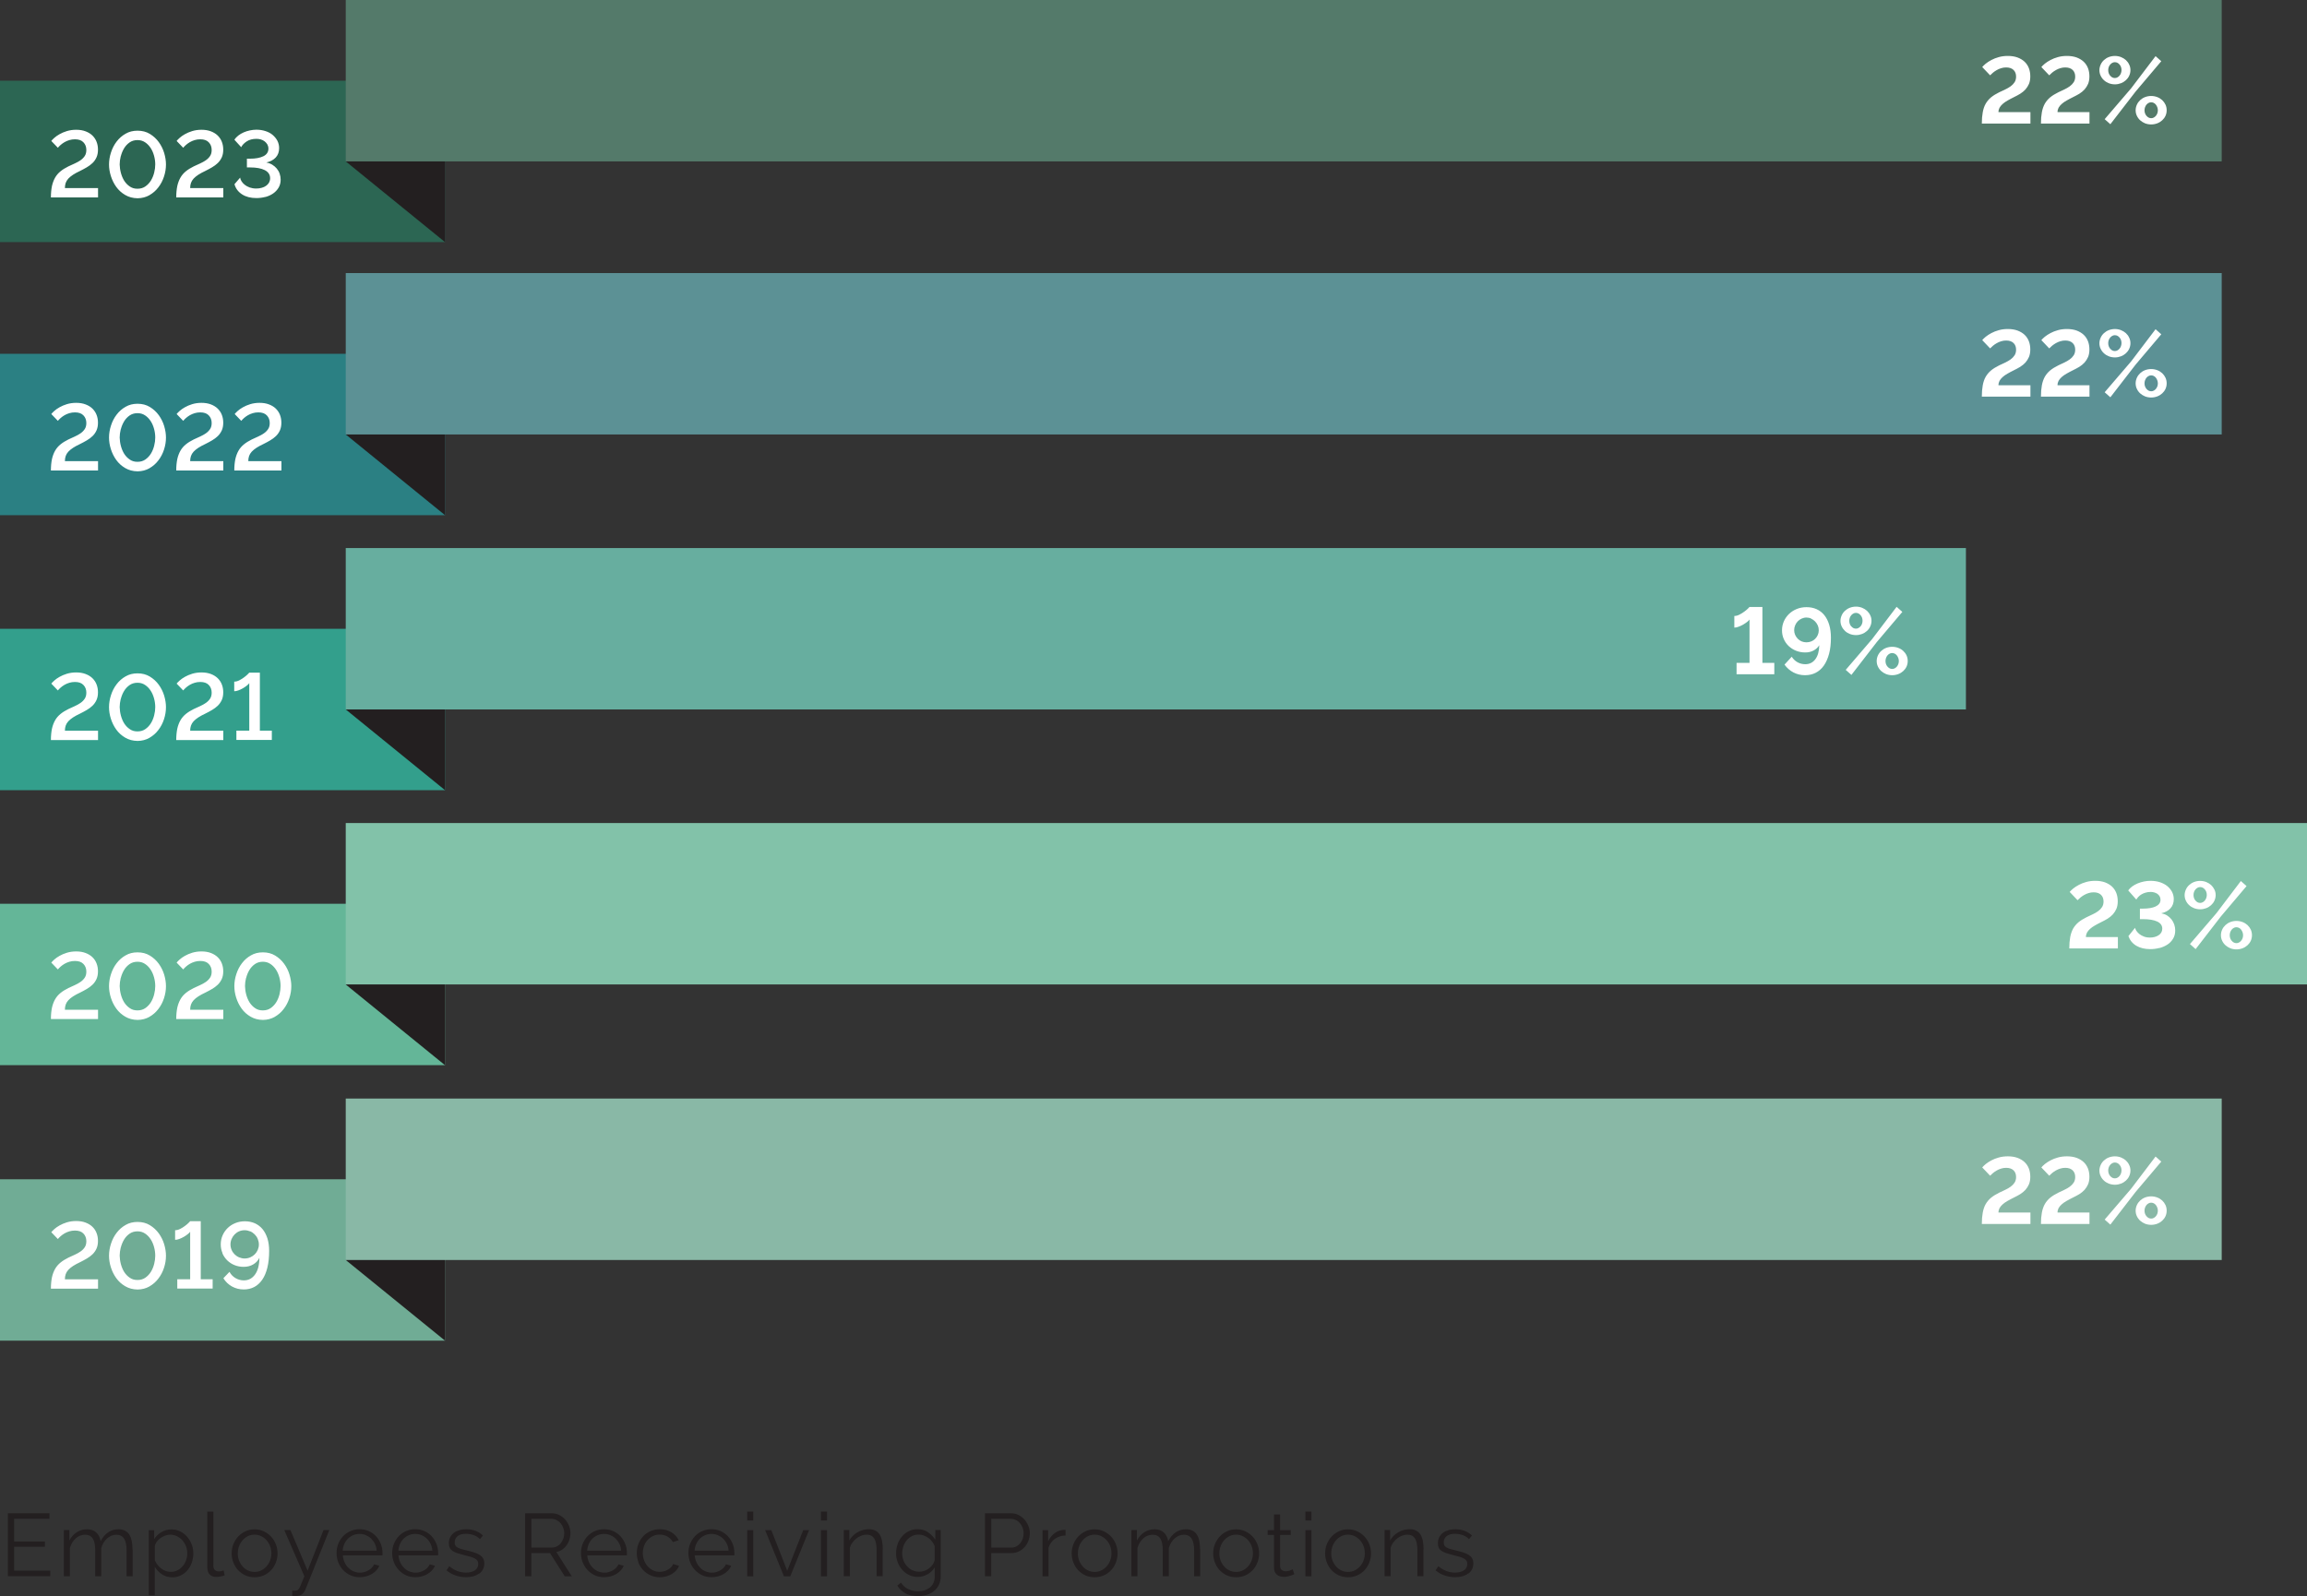 <?xml version="1.0" encoding="UTF-8"?>
<svg id="Layer_1" data-name="Layer 1" xmlns="http://www.w3.org/2000/svg" viewBox="0 0 350.84 242.8">
  <rect x="0" y="0" width="350.84" height="242.8" fill="#333333" stroke="none"/>
  <path d="M223.32,239.36c.49-.38.74-.89.74-1.54,0-.3-.06-.55-.18-.76-.12-.21-.29-.38-.52-.53-.23-.14-.52-.27-.86-.38-.34-.11-.74-.22-1.19-.32-.32-.07-.58-.14-.8-.21-.22-.07-.4-.14-.55-.23-.14-.09-.25-.19-.31-.3-.06-.12-.09-.27-.09-.46,0-.22.04-.42.13-.59.09-.17.21-.3.37-.41.16-.11.34-.19.55-.24.21-.05.43-.07.67-.07.4,0,.79.07,1.17.2.37.13.69.34.95.61l.45-.54c-.27-.29-.63-.52-1.07-.7-.44-.18-.93-.26-1.47-.26-.36,0-.7.04-1.02.13s-.6.22-.84.4c-.24.18-.43.4-.57.67-.14.27-.21.58-.21.93,0,.28.05.51.14.7.09.18.24.34.43.47.19.13.44.24.74.34.3.1.65.2,1.05.3.35.08.66.16.92.24.26.08.49.16.66.26.18.1.31.21.4.34.09.13.13.29.13.49,0,.42-.17.75-.51.98s-.79.34-1.36.34c-.47,0-.91-.08-1.32-.24-.41-.16-.81-.4-1.21-.73l-.42.62c.38.34.83.6,1.35.78.52.18,1.06.27,1.61.27.84,0,1.5-.19,2-.57M216.49,235.67c0-.46-.04-.88-.11-1.26-.07-.38-.19-.7-.35-.96-.16-.26-.38-.46-.65-.61-.27-.14-.6-.22-.99-.22-.63,0-1.21.16-1.75.47-.54.31-.95.73-1.24,1.24v-1.59h-.84v7.03h.92v-4.31c.08-.29.21-.56.39-.8.18-.25.38-.46.61-.64.23-.18.48-.32.75-.42s.54-.15.81-.15c.51,0,.89.19,1.14.57.25.38.37.99.37,1.82v3.93h.92v-4.12ZM202.65,235.19c.13-.35.32-.65.55-.91.23-.26.5-.47.81-.61.31-.15.63-.22.99-.22s.68.07.99.22.58.35.82.61.42.56.55.9c.13.35.2.71.2,1.1s-.07.76-.2,1.11-.32.64-.55.9-.51.46-.82.61-.64.22-.99.22-.68-.07-.99-.22c-.31-.14-.58-.34-.81-.6-.23-.26-.41-.55-.55-.89-.13-.34-.2-.7-.2-1.1s.07-.77.2-1.11M206.41,239.64c.43-.19.8-.46,1.11-.79.31-.33.55-.72.72-1.16.17-.44.26-.9.26-1.39s-.09-.96-.26-1.4c-.18-.44-.42-.83-.73-1.16-.31-.33-.68-.6-1.11-.8-.43-.2-.89-.3-1.4-.3s-.97.1-1.39.3c-.42.2-.79.46-1.1.8-.31.33-.55.72-.73,1.16-.18.44-.26.91-.26,1.4s.09.95.26,1.39c.17.44.41.83.72,1.16.31.33.68.6,1.1.79.42.19.89.29,1.4.29s.98-.1,1.41-.29M199.44,229.94h-.92v1.35h.92v-1.35ZM199.44,232.76h-.92v7.03h.92v-7.03ZM196.59,238.71c-.05.04-.18.1-.38.18-.2.09-.43.13-.69.13-.22,0-.41-.06-.57-.18-.17-.12-.26-.31-.28-.57v-4.78h1.62v-.73h-1.62v-2.38h-.92v2.38h-.97v.73h.97v5.03c0,.22.04.42.12.59.08.17.19.31.32.43.13.11.29.2.47.25.18.05.37.08.57.08s.37-.02.54-.05c.17-.04.32-.08.46-.12.13-.04.25-.09.36-.13s.18-.08.24-.11l-.24-.74ZM185.63,235.19c.13-.35.32-.65.55-.91.23-.26.5-.47.81-.61.31-.15.63-.22.99-.22s.68.07.99.22c.31.15.58.35.82.61s.42.56.55.9c.13.35.2.71.2,1.1s-.07.76-.2,1.11-.32.64-.55.9-.51.46-.82.61c-.31.15-.64.22-.99.22s-.68-.07-.99-.22c-.31-.14-.58-.34-.81-.6-.23-.26-.41-.55-.55-.89-.13-.34-.2-.7-.2-1.1s.07-.77.2-1.11M189.39,239.64c.43-.19.8-.46,1.11-.79.31-.33.55-.72.72-1.16.17-.44.26-.9.26-1.39s-.09-.96-.26-1.4c-.18-.44-.42-.83-.73-1.16-.31-.33-.68-.6-1.11-.8-.43-.2-.89-.3-1.4-.3s-.97.1-1.39.3c-.42.2-.79.46-1.1.8-.31.33-.55.72-.73,1.16-.18.44-.26.91-.26,1.4s.09.95.26,1.39c.17.44.41.83.72,1.16.31.33.68.6,1.1.79.42.19.89.29,1.4.29s.98-.1,1.41-.29M182.5,235.67c0-.46-.04-.88-.11-1.25s-.2-.69-.36-.96c-.17-.27-.39-.47-.66-.61-.27-.14-.61-.22-1.01-.22-1.15,0-2.06.6-2.71,1.81-.08-.54-.3-.98-.65-1.31-.36-.33-.83-.5-1.42-.5s-1.08.15-1.55.45c-.47.3-.85.72-1.13,1.26v-1.59h-.84v7.03h.92v-4.31c.18-.6.48-1.09.89-1.46.41-.37.89-.55,1.42-.55s.91.19,1.16.57c.25.38.38.99.38,1.82v3.93h.92v-4.29c.08-.3.2-.57.35-.82.15-.25.33-.46.53-.64.2-.18.42-.32.66-.42.24-.1.49-.15.76-.15.51,0,.9.19,1.16.58.26.39.39.99.39,1.81v3.93h.92v-4.12ZM164.12,235.19c.13-.35.32-.65.55-.91.23-.26.5-.47.81-.61.31-.15.63-.22.99-.22s.68.07.99.22.58.35.82.61.42.56.55.9c.13.35.2.71.2,1.1s-.07.76-.2,1.11-.32.64-.55.9-.51.46-.82.61-.64.22-.99.22-.68-.07-.99-.22c-.31-.14-.58-.34-.81-.6-.23-.26-.41-.55-.55-.89-.13-.34-.2-.7-.2-1.1s.07-.77.2-1.11M167.87,239.64c.43-.19.8-.46,1.11-.79.31-.33.55-.72.72-1.16.17-.44.26-.9.26-1.39s-.09-.96-.26-1.4c-.18-.44-.42-.83-.73-1.16-.31-.33-.68-.6-1.11-.8-.43-.2-.89-.3-1.4-.3s-.97.1-1.39.3c-.42.2-.79.46-1.1.8-.31.33-.55.72-.73,1.16-.18.44-.26.91-.26,1.4s.09.95.26,1.39c.17.44.41.83.72,1.16.31.33.68.6,1.1.79.42.19.89.29,1.4.29s.98-.1,1.41-.29M162.05,232.73s-.1-.01-.18-.01c-.5,0-.98.15-1.42.46-.44.31-.79.73-1.05,1.27v-1.69h-.86v7.03h.92v-4.37c.19-.57.51-1.01.97-1.34.46-.32,1-.49,1.62-.51v-.84ZM150.74,231.04h2.98c.26,0,.51.06.75.17.24.11.45.27.62.47.18.2.31.43.42.7.1.27.16.55.16.84s-.04.56-.13.83-.22.5-.38.7-.36.36-.59.49c-.23.12-.48.18-.76.18h-3.06v-4.37ZM150.74,239.79v-3.54h3.1c.41,0,.79-.09,1.13-.26s.63-.4.87-.67c.24-.28.43-.6.57-.97s.2-.74.2-1.14c0-.37-.07-.73-.22-1.09s-.34-.68-.59-.97c-.25-.28-.55-.51-.9-.69-.35-.18-.73-.26-1.14-.26h-3.97v9.58h.94ZM138.79,238.89c-.32-.15-.59-.35-.83-.61-.24-.26-.43-.56-.56-.9s-.2-.7-.2-1.08c0-.35.06-.7.17-1.04.11-.34.28-.65.49-.92.22-.27.48-.49.79-.65.31-.17.66-.25,1.06-.25.25,0,.5.04.75.13.25.09.48.21.7.36.22.15.41.34.58.55.17.22.3.45.4.7v2.17c-.05.22-.14.43-.28.63-.15.21-.32.39-.53.56-.21.17-.45.3-.71.4-.26.1-.53.15-.8.15-.37,0-.71-.07-1.02-.22M141.04,239.49c.47-.26.84-.62,1.11-1.07v1.39c0,.38-.07.71-.2.99s-.32.52-.55.7c-.23.18-.5.32-.8.42-.31.09-.63.14-.97.14-.53,0-1.03-.11-1.49-.32-.46-.21-.83-.54-1.11-.99l-.57.45c.3.49.71.87,1.2,1.16.49.29,1.15.43,1.96.43.47,0,.91-.06,1.33-.19.42-.13.78-.31,1.09-.57s.56-.56.74-.94c.18-.37.28-.8.28-1.29v-7.06h-.82v1.47c-.32-.46-.69-.84-1.13-1.14-.44-.3-.96-.45-1.57-.45-.49,0-.93.1-1.33.3-.4.2-.75.46-1.03.8-.29.33-.51.72-.67,1.17-.16.45-.24.91-.24,1.4,0,.46.08.9.24,1.34s.39.81.68,1.15c.29.33.64.6,1.04.8.4.2.84.3,1.33.3.51,0,1-.13,1.47-.39M134.25,235.67c0-.46-.04-.88-.11-1.26-.07-.38-.19-.7-.35-.96-.16-.26-.38-.46-.65-.61-.27-.14-.6-.22-.99-.22-.63,0-1.21.16-1.75.47-.54.31-.95.73-1.24,1.24v-1.59h-.84v7.03h.92v-4.31c.08-.29.21-.56.39-.8.18-.25.38-.46.61-.64s.48-.32.75-.42.54-.15.81-.15c.51,0,.89.19,1.14.57.25.38.37.99.37,1.82v3.93h.92v-4.12ZM125.77,229.94h-.92v1.35h.92v-1.35ZM125.77,232.76h-.92v7.03h.92v-7.03ZM120.18,239.79l2.86-7.03h-.89l-2.43,6.18-2.42-6.18h-.94l2.86,7.03h.96ZM114.55,229.94h-.92v1.35h.92v-1.35ZM114.55,232.76h-.92v7.03h.92v-7.03ZM105.63,235.9c.03-.37.11-.71.25-1.03.14-.31.32-.58.55-.81s.5-.4.8-.53c.31-.13.63-.19.97-.19s.66.06.97.19c.3.13.57.3.8.53.23.22.42.49.57.8.15.31.24.65.26,1.03h-5.17ZM109.19,239.8c.31-.09.6-.21.86-.36s.49-.34.69-.55c.2-.21.35-.45.46-.71l-.8-.22c-.08.19-.2.36-.35.52s-.32.29-.51.4c-.19.11-.4.19-.62.26s-.45.09-.67.09c-.34,0-.66-.07-.97-.2s-.57-.31-.8-.55-.43-.51-.57-.83-.24-.67-.26-1.05h6.02s.01-.08.01-.15v-.22c0-.49-.09-.94-.26-1.38-.17-.43-.41-.81-.72-1.15-.31-.33-.67-.6-1.1-.79s-.9-.29-1.41-.29-.97.1-1.4.29-.8.45-1.11.78-.55.71-.73,1.15-.26.9-.26,1.4.09.98.26,1.42c.18.44.42.83.74,1.17.31.34.69.6,1.11.8s.9.29,1.41.29c.34,0,.67-.04.99-.13M97.07,237.67c.18.44.42.83.74,1.17.31.34.69.6,1.12.8.43.19.9.29,1.42.29.33,0,.65-.04.97-.13.31-.09.59-.21.85-.36.26-.16.48-.34.67-.55.19-.21.33-.44.43-.7l-.9-.27c-.05.16-.15.31-.28.46-.13.14-.3.27-.49.38-.19.11-.39.2-.61.26-.22.06-.44.09-.67.09-.35,0-.68-.07-.99-.22s-.58-.35-.82-.61-.42-.56-.55-.91-.2-.72-.2-1.12.07-.78.2-1.12c.13-.34.31-.64.54-.88.23-.25.5-.44.81-.59s.65-.22,1.01-.22c.43,0,.83.1,1.18.3s.63.48.83.84l.89-.28c-.25-.51-.63-.92-1.12-1.22-.49-.3-1.08-.45-1.74-.45-.52,0-1,.09-1.43.28-.43.19-.8.45-1.11.78s-.55.71-.72,1.15c-.17.44-.26.91-.26,1.4s.09.98.26,1.42M89.29,235.9c.03-.37.11-.71.25-1.03.14-.31.32-.58.55-.81.23-.22.5-.4.8-.53.31-.13.63-.19.97-.19s.66.06.97.19c.3.13.57.3.8.53s.42.49.57.8c.15.31.24.65.26,1.03h-5.17ZM92.85,239.8c.31-.09.6-.21.86-.36s.49-.34.69-.55c.2-.21.35-.45.46-.71l-.8-.22c-.08.19-.2.36-.35.52s-.32.29-.51.4c-.19.11-.4.19-.62.26s-.45.09-.67.09c-.34,0-.66-.07-.97-.2s-.57-.31-.8-.55-.43-.51-.57-.83-.24-.67-.26-1.05h6.02s.01-.08.01-.15v-.22c0-.49-.09-.94-.26-1.38-.17-.43-.41-.81-.72-1.15s-.67-.6-1.1-.79c-.43-.19-.9-.29-1.41-.29s-.97.1-1.4.29c-.43.19-.8.45-1.11.78s-.55.71-.73,1.15-.26.9-.26,1.4.09.98.26,1.42c.18.44.42.83.74,1.17.31.34.69.6,1.11.8s.9.29,1.41.29c.34,0,.67-.04.99-.13M80.81,231.04h3.05c.26,0,.51.06.75.18.24.12.45.27.62.47.18.2.31.43.42.7.1.27.16.54.16.83s-.05.56-.14.82c-.09.26-.22.49-.38.7-.16.21-.36.37-.59.49-.23.12-.48.18-.76.18h-3.13v-4.37ZM80.81,239.79v-3.54h2.83l2.25,3.54h1.07l-2.35-3.7c.32-.06.62-.18.88-.36.26-.18.48-.39.67-.65.18-.26.33-.54.43-.86s.16-.65.16-1.01c0-.37-.07-.73-.21-1.09-.14-.36-.34-.68-.59-.97-.25-.28-.55-.51-.9-.69-.35-.18-.73-.26-1.14-.26h-4.05v9.58h.94ZM72.91,239.36c.49-.38.74-.89.74-1.54,0-.3-.06-.55-.18-.76-.12-.21-.29-.38-.52-.53-.23-.14-.52-.27-.86-.38-.34-.11-.74-.22-1.19-.32-.31-.07-.58-.14-.8-.21-.22-.07-.4-.14-.55-.23-.14-.09-.25-.19-.31-.3s-.09-.27-.09-.46c0-.22.05-.42.13-.59.09-.17.21-.3.37-.41.16-.11.34-.19.55-.24.21-.05.43-.07.67-.07.4,0,.79.07,1.17.2s.69.34.95.61l.45-.54c-.27-.29-.63-.52-1.07-.7-.44-.18-.93-.26-1.47-.26-.36,0-.7.04-1.02.13-.32.09-.6.22-.84.4s-.43.4-.57.67c-.14.27-.21.58-.21.93,0,.28.05.51.14.7.09.18.24.34.43.47.19.13.44.24.74.34.3.1.65.2,1.05.3.35.08.66.16.92.24.27.08.49.16.66.26.18.1.31.21.4.34.09.13.13.29.13.49,0,.42-.17.75-.51.98-.34.23-.79.34-1.36.34-.47,0-.91-.08-1.32-.24-.41-.16-.81-.4-1.21-.73l-.42.62c.38.34.83.6,1.35.78.52.18,1.06.27,1.61.27.84,0,1.5-.19,2-.57M60.58,235.9c.03-.37.11-.71.25-1.03.14-.31.32-.58.55-.81.23-.22.5-.4.8-.53.31-.13.63-.19.97-.19s.66.06.97.19c.3.13.57.3.8.53.23.22.42.49.57.8.15.31.24.65.26,1.03h-5.17ZM64.14,239.8c.31-.09.6-.21.86-.36s.49-.34.69-.55.35-.45.46-.71l-.8-.22c-.08.19-.2.36-.35.52-.15.16-.32.29-.51.4-.19.11-.4.19-.62.26-.22.06-.45.09-.67.09-.34,0-.66-.07-.97-.2s-.57-.31-.8-.55c-.23-.23-.43-.51-.57-.83-.15-.32-.24-.67-.26-1.05h6.02s.01-.08.01-.15v-.22c0-.49-.09-.94-.26-1.38-.17-.43-.41-.81-.72-1.15s-.67-.6-1.1-.79-.9-.29-1.41-.29-.97.1-1.4.29c-.43.19-.8.45-1.11.78s-.55.71-.73,1.15c-.18.44-.26.9-.26,1.4s.09.98.26,1.42c.18.44.42.83.74,1.17s.69.6,1.11.8.9.29,1.41.29c.34,0,.67-.04.99-.13M52.11,235.9c.03-.37.11-.71.25-1.03.14-.31.32-.58.55-.81.23-.22.5-.4.8-.53.3-.13.63-.19.97-.19s.66.06.97.19c.3.13.57.3.8.53s.42.49.57.8c.15.31.24.65.26,1.03h-5.17ZM55.68,239.8c.31-.09.6-.21.86-.36.26-.16.49-.34.69-.55.2-.21.35-.45.46-.71l-.8-.22c-.08.19-.2.36-.35.52-.15.16-.32.29-.51.4s-.4.19-.62.26c-.23.06-.45.09-.67.09-.34,0-.66-.07-.97-.2-.3-.13-.57-.31-.8-.55-.24-.23-.43-.51-.57-.83s-.24-.67-.26-1.05h6.02s.01-.08.01-.15v-.22c0-.49-.09-.94-.26-1.38-.17-.43-.41-.81-.72-1.15-.31-.33-.67-.6-1.1-.79-.43-.19-.9-.29-1.41-.29s-.97.1-1.4.29-.8.45-1.11.78-.55.71-.73,1.15-.26.9-.26,1.4.09.98.26,1.42c.18.44.42.83.74,1.17.31.34.69.6,1.11.8.43.19.9.29,1.41.29.34,0,.67-.04.99-.13M44.45,242.76c.12.02.22.03.3.03.08,0,.17,0,.26,0,.39,0,.71-.1.94-.29s.39-.42.49-.68l3.64-9.07h-.88l-2.42,6.18-2.61-6.18h-.94l3.06,7.03c-.21.49-.37.87-.48,1.16-.11.29-.21.51-.3.66-.09.15-.18.25-.28.3-.09.04-.22.07-.38.07-.06,0-.13,0-.2,0-.07,0-.14-.01-.21-.02v.81ZM36.36,235.19c.13-.35.32-.65.55-.91.23-.26.5-.47.81-.61.3-.15.63-.22.99-.22s.68.07.99.22.58.35.82.61c.23.26.42.56.55.9.13.35.2.71.2,1.1s-.07.76-.2,1.11c-.14.34-.32.64-.55.9-.24.26-.51.46-.82.61s-.64.22-.99.22-.68-.07-.99-.22c-.31-.14-.58-.34-.81-.6-.23-.26-.41-.55-.55-.89-.13-.34-.2-.7-.2-1.1s.07-.77.2-1.11M40.12,239.64c.43-.19.8-.46,1.11-.79.31-.33.55-.72.72-1.16.17-.44.26-.9.26-1.39s-.09-.96-.26-1.4c-.18-.44-.42-.83-.73-1.16-.31-.33-.68-.6-1.11-.8-.43-.2-.89-.3-1.4-.3s-.97.1-1.39.3c-.42.2-.79.46-1.1.8-.31.33-.55.72-.73,1.16-.18.44-.26.91-.26,1.4s.09.95.26,1.39c.17.44.41.83.72,1.16.31.33.68.6,1.1.79.42.19.89.29,1.4.29s.98-.1,1.41-.29M31.54,238.51c0,.43.12.77.36,1.01.24.24.58.36,1,.36.18,0,.39-.02.64-.07.25-.04.46-.1.63-.18l-.16-.74c-.12.04-.24.08-.38.11-.13.03-.25.04-.35.04-.26,0-.46-.07-.61-.22s-.22-.35-.22-.61v-8.26h-.92v8.57ZM25.21,238.98c-.24-.09-.47-.21-.68-.37-.21-.16-.4-.34-.57-.56-.17-.22-.3-.45-.41-.7v-2.16c.04-.23.13-.46.29-.67.16-.21.35-.4.57-.55.22-.16.46-.28.72-.38.26-.09.5-.14.74-.14.37,0,.71.08,1.03.23.32.15.6.36.83.62.23.26.42.56.55.9s.2.7.2,1.08-.06.71-.18,1.05-.29.64-.51.9c-.22.27-.49.48-.8.64s-.65.24-1.03.24c-.26,0-.51-.04-.76-.13M27.51,239.64c.39-.19.73-.46,1.01-.79.28-.33.5-.72.65-1.16.15-.44.23-.91.23-1.4,0-.47-.08-.92-.25-1.36-.17-.44-.4-.83-.7-1.17-.3-.34-.65-.61-1.05-.81-.4-.2-.85-.3-1.34-.3-.54,0-1.04.14-1.5.41-.46.27-.83.63-1.12,1.07v-1.36h-.82v9.91h.92v-4.33c.28.46.65.84,1.1,1.14s.98.45,1.57.45c.47,0,.9-.1,1.29-.29M20.15,235.67c0-.46-.04-.88-.11-1.25-.08-.37-.2-.69-.36-.96-.17-.27-.39-.47-.66-.61-.27-.14-.61-.22-1.01-.22-1.15,0-2.06.6-2.71,1.81-.08-.54-.3-.98-.65-1.31-.36-.33-.83-.5-1.42-.5s-1.08.15-1.55.45c-.47.3-.85.72-1.13,1.26v-1.59h-.84v7.03h.92v-4.31c.18-.6.48-1.09.89-1.46.41-.37.89-.55,1.42-.55s.91.19,1.16.57c.25.38.38.99.38,1.82v3.93h.92v-4.29c.08-.3.2-.57.35-.82.15-.25.33-.46.53-.64s.42-.32.66-.42c.24-.1.49-.15.76-.15.51,0,.9.19,1.16.58.26.39.39.99.39,1.81v3.93h.92v-4.12ZM2.15,238.95v-3.66h4.68v-.8H2.15v-3.46h5.37v-.84H1.2v9.58h6.44v-.84H2.15Z" fill="#231f20" stroke-width="0"/>
  <rect y="179.39" width="67.68" height="24.55" fill="#70ac95" stroke-width="0"/>
  <polygon points="67.68 203.94 67.68 179.39 52.58 191.67 67.68 203.94" fill="#231f20" stroke-width="0"/>
  <rect x="52.58" y="167.11" width="285.29" height="24.56" fill="#89b8a6" stroke-width="0"/>
  <path d="M320.94,186.28l3.84-4.97,3.9-4.61-.87-.77-3.71,4.89-4.03,4.7.87.77ZM326.43,185.01c-.2-.23-.3-.52-.3-.85,0-.16.03-.32.08-.46.05-.15.13-.28.22-.39.09-.11.2-.2.32-.26.12-.07.25-.1.39-.1.13,0,.26.03.39.09.12.06.23.15.32.26.09.11.16.24.22.39.06.15.09.31.09.48,0,.16-.03.31-.08.46-.05.14-.13.27-.22.38-.1.11-.2.2-.32.26-.12.07-.25.1-.39.1-.28,0-.51-.12-.71-.35M328.07,186.15c.29-.11.54-.27.75-.46.21-.19.38-.42.5-.68s.18-.55.18-.85-.06-.59-.18-.85-.29-.49-.5-.69c-.21-.19-.46-.35-.75-.46-.29-.11-.6-.17-.93-.17s-.64.06-.93.17c-.29.11-.53.27-.74.46-.21.2-.38.42-.5.69-.12.26-.19.55-.19.85s.06.59.19.85c.12.26.29.49.5.68.21.19.46.34.74.46.29.11.6.17.93.17s.64-.06.93-.17M320.91,178.9c-.2-.24-.3-.52-.3-.86,0-.16.03-.31.08-.46.05-.14.13-.27.22-.38.1-.11.2-.2.32-.26.12-.07.25-.1.39-.1.28,0,.51.12.71.35.2.23.3.52.3.85,0,.16-.03.32-.08.46-.05.15-.13.28-.22.39-.1.11-.2.2-.32.26-.12.07-.25.1-.39.1-.28,0-.51-.12-.71-.36M322.55,180.05c.29-.11.54-.27.75-.46.21-.19.38-.42.5-.68.12-.26.19-.55.19-.85s-.06-.58-.19-.84c-.12-.27-.29-.49-.5-.69-.21-.19-.46-.34-.75-.46-.29-.11-.6-.17-.92-.17s-.64.06-.93.17c-.29.11-.53.27-.74.46-.21.19-.38.42-.5.69s-.19.55-.19.84.06.59.19.85c.12.26.29.49.5.68.21.2.46.35.74.46.29.11.6.17.93.17s.63-.06.92-.17M317.76,186.18v-1.73h-4.86c0-.25.06-.47.16-.67.11-.2.27-.39.47-.57.2-.18.45-.36.74-.52.29-.17.62-.34.98-.52.34-.16.66-.34.97-.52.3-.19.56-.4.79-.65.22-.25.4-.53.54-.85.13-.32.2-.7.2-1.14s-.07-.88-.22-1.26c-.15-.38-.37-.71-.66-.98-.29-.27-.65-.48-1.07-.64-.42-.15-.91-.23-1.46-.23-.51,0-.97.06-1.39.18-.42.12-.79.26-1.12.44-.33.17-.61.36-.85.55-.24.2-.42.37-.54.52l1.2,1.26c.12-.13.27-.27.44-.41.17-.14.36-.27.57-.39.21-.12.44-.22.68-.29.24-.08.5-.11.76-.11.48,0,.84.13,1.11.38.26.25.39.59.39,1.02,0,.33-.08.62-.23.85-.15.23-.35.44-.6.62-.25.18-.52.34-.83.48s-.61.28-.93.44c-.49.24-.9.5-1.23.77-.33.28-.6.6-.81.97-.2.37-.35.8-.44,1.29-.09.49-.14,1.06-.14,1.72h7.37ZM308.78,186.18v-1.73h-4.86c0-.25.06-.47.16-.67.11-.2.27-.39.47-.57.2-.18.45-.36.74-.52.29-.17.62-.34.98-.52.34-.16.66-.34.96-.52.3-.19.56-.4.79-.65.22-.25.4-.53.54-.85.13-.32.2-.7.2-1.14s-.07-.88-.22-1.26c-.15-.38-.37-.71-.66-.98-.29-.27-.65-.48-1.07-.64-.42-.15-.91-.23-1.46-.23-.51,0-.97.06-1.39.18-.42.12-.79.26-1.12.44-.33.17-.61.36-.85.55-.24.2-.42.37-.54.52l1.2,1.26c.12-.13.27-.27.44-.41.17-.14.36-.27.57-.39.21-.12.44-.22.68-.29.24-.08.5-.11.76-.11.48,0,.85.13,1.11.38.26.25.39.59.39,1.02,0,.33-.08.62-.23.85-.15.23-.35.44-.6.62-.25.18-.52.34-.83.48s-.61.28-.93.44c-.49.24-.9.5-1.23.77-.33.28-.6.6-.81.97-.21.37-.35.8-.44,1.29-.09.49-.14,1.06-.14,1.72h7.37Z" fill="#fff" stroke-width="0"/>
  <rect y="53.82" width="67.68" height="24.55" fill="#2b8083" stroke-width="0"/>
  <rect y="12.28" width="67.68" height="24.55" fill="#2c6653" stroke-width="0"/>
  <rect y="95.65" width="67.68" height="24.55" fill="#339f8c" stroke-width="0"/>
  <polygon points="67.68 120.2 67.68 95.65 52.58 107.92 67.68 120.2" fill="#231f20" stroke-width="0"/>
  <polygon points="67.68 78.37 67.68 53.82 52.58 66.09 67.68 78.37" fill="#231f20" stroke-width="0"/>
  <polygon points="67.68 36.83 67.68 12.28 52.58 24.55 67.68 36.83" fill="#231f20" stroke-width="0"/>
  <rect x="52.58" y="83.37" width="246.39" height="24.55" fill="#67ae9f" stroke-width="0"/>
  <rect x="52.58" y="41.54" width="285.29" height="24.55" fill="#5c9195" stroke-width="0"/>
  <rect x="52.58" width="285.29" height="24.55" fill="#547a6a" stroke-width="0"/>
  <path d="M281.56,102.66l3.84-4.97,3.9-4.61-.87-.77-3.71,4.89-4.03,4.7.87.77ZM287.04,101.4c-.2-.23-.3-.52-.3-.85,0-.16.03-.32.08-.46.05-.15.13-.28.22-.39.09-.11.2-.2.32-.26.12-.07.25-.1.39-.1.13,0,.26.03.39.09.12.06.23.15.32.26.09.11.16.24.22.39.06.15.09.31.09.48,0,.16-.03.31-.08.46-.05.14-.13.27-.22.38-.1.11-.2.2-.32.26-.12.07-.25.1-.39.1-.28,0-.51-.12-.71-.35M288.69,102.54c.29-.11.54-.27.75-.46.21-.19.38-.42.5-.68.12-.26.18-.55.18-.85s-.06-.59-.18-.85c-.12-.26-.29-.49-.5-.68-.21-.2-.46-.35-.75-.46-.29-.11-.6-.17-.93-.17s-.64.06-.93.17c-.29.11-.53.27-.74.46-.21.19-.38.42-.5.68-.12.26-.19.55-.19.85s.06.59.19.85c.12.26.29.49.5.68.21.19.46.34.74.46.29.11.6.17.93.17s.64-.06.93-.17M281.53,95.29c-.2-.24-.3-.52-.3-.86,0-.16.03-.31.08-.46.05-.14.13-.27.22-.38.1-.11.2-.2.32-.26.12-.07.25-.1.39-.1.28,0,.51.12.71.35.2.23.3.52.3.85,0,.16-.03.32-.08.46-.05.15-.13.28-.22.38-.1.11-.2.2-.32.26-.12.07-.25.1-.39.1-.28,0-.51-.12-.71-.36M283.17,96.44c.29-.11.54-.27.75-.46.21-.19.38-.42.5-.69.12-.26.19-.54.19-.85s-.06-.58-.19-.84c-.12-.27-.29-.49-.5-.69-.21-.19-.46-.34-.75-.46-.29-.11-.6-.17-.92-.17s-.64.06-.93.17c-.29.11-.53.27-.74.46-.21.19-.38.42-.5.69s-.19.55-.19.84.06.59.19.85c.12.26.29.49.5.69.21.2.46.35.74.46.29.11.6.17.93.17s.63-.06.92-.17M275.43,94.11c.23.1.43.25.6.42.17.18.31.38.41.61.1.23.15.48.15.74s-.05.5-.15.72c-.1.22-.23.42-.4.58-.17.17-.36.3-.59.39-.23.09-.47.14-.73.14s-.5-.05-.73-.14c-.23-.1-.43-.23-.59-.4-.17-.17-.3-.37-.4-.59-.1-.22-.15-.46-.15-.72s.05-.5.15-.74c.1-.23.23-.44.4-.61.17-.17.36-.31.59-.41.22-.1.46-.16.72-.16s.5.05.73.16M271.27,97.21c.18.41.43.77.75,1.07s.69.54,1.12.71c.43.17.89.26,1.4.26.48,0,.9-.1,1.27-.3.37-.2.66-.47.86-.81-.02.92-.22,1.64-.6,2.14-.38.51-.89.76-1.53.76-.43,0-.82-.1-1.18-.3-.36-.2-.65-.48-.88-.84l-1.1,1.2c.37.51.83.91,1.36,1.19.54.28,1.13.42,1.76.42.6,0,1.14-.12,1.63-.37.48-.25.9-.61,1.24-1.1.34-.49.6-1.08.79-1.79.19-.71.28-1.53.28-2.45,0-.73-.09-1.39-.26-1.96-.18-.58-.42-1.06-.74-1.46-.32-.4-.71-.7-1.17-.91-.46-.21-.98-.31-1.55-.31-.52,0-1.01.09-1.46.27-.45.18-.84.43-1.18.75-.33.32-.6.69-.79,1.12-.19.43-.29.89-.29,1.38s.09.92.27,1.33M268.02,100.84v-8.51h-1.96s-.09.1-.23.24c-.14.14-.33.3-.55.46-.22.17-.47.32-.74.46-.27.14-.53.21-.79.21v1.77c.19,0,.4-.04.64-.13.23-.09.46-.19.69-.32.22-.13.42-.26.6-.4.18-.14.3-.26.38-.38v6.6h-1.97v1.73h5.74v-1.73h-1.81Z" fill="#fff" stroke-width="0"/>
  <path d="M320.94,60.43l3.84-4.97,3.9-4.61-.87-.77-3.71,4.89-4.03,4.7.87.77ZM326.43,59.16c-.2-.23-.3-.52-.3-.85,0-.16.03-.32.08-.46.05-.15.13-.28.22-.39.09-.11.2-.2.32-.26.12-.07.25-.1.39-.1.13,0,.26.03.39.09.12.06.23.15.32.26.09.11.16.24.22.39.06.15.09.31.09.48s-.03.31-.08.46c-.05.14-.13.27-.22.38-.1.11-.2.2-.32.26-.12.07-.25.1-.39.1-.28,0-.51-.12-.71-.35M328.07,60.3c.29-.11.54-.27.75-.46.21-.19.38-.42.5-.68s.18-.55.18-.85-.06-.59-.18-.85-.29-.49-.5-.69c-.21-.19-.46-.35-.75-.46-.29-.11-.6-.17-.93-.17s-.64.06-.93.17c-.29.11-.53.27-.74.46-.21.2-.38.42-.5.69-.12.26-.19.55-.19.85s.06.59.19.85c.12.26.29.49.5.68.21.19.46.34.74.46.29.11.6.17.93.17s.64-.06.93-.17M320.91,53.05c-.2-.24-.3-.52-.3-.86,0-.16.03-.31.08-.46.05-.14.13-.27.22-.38.1-.11.2-.2.32-.26.12-.07.25-.1.39-.1.28,0,.51.12.71.35.2.23.3.52.3.85,0,.16-.03.32-.08.46-.05.15-.13.28-.22.39-.1.11-.2.2-.32.26-.12.07-.25.1-.39.1-.28,0-.51-.12-.71-.36M322.55,54.2c.29-.11.54-.27.75-.46.21-.19.38-.42.5-.68.12-.26.19-.55.19-.85s-.06-.58-.19-.84c-.12-.27-.29-.49-.5-.69-.21-.19-.46-.34-.75-.46-.29-.11-.6-.17-.92-.17s-.64.06-.93.17c-.29.11-.53.27-.74.46-.21.19-.38.42-.5.69s-.19.55-.19.84.06.59.19.85c.12.26.29.49.5.68.21.2.46.35.74.46.29.11.6.17.93.17s.63-.06.92-.17M317.76,60.33v-1.73h-4.86c0-.25.06-.47.16-.67.11-.2.27-.39.47-.57s.45-.36.74-.52c.29-.17.62-.34.98-.52.34-.16.66-.34.97-.52.3-.19.56-.4.79-.65.22-.25.4-.53.54-.85.13-.32.2-.7.2-1.14s-.07-.88-.22-1.26c-.15-.38-.37-.71-.66-.98-.29-.27-.65-.48-1.07-.64-.42-.15-.91-.23-1.46-.23-.51,0-.97.06-1.39.18-.42.12-.79.26-1.12.44-.33.17-.61.36-.85.55-.24.2-.42.37-.54.52l1.2,1.26c.12-.13.27-.27.44-.41.17-.14.36-.27.57-.39.21-.12.44-.22.68-.29.24-.08.5-.11.76-.11.48,0,.84.13,1.11.38.26.25.39.59.39,1.02,0,.33-.08.62-.23.85-.15.23-.35.44-.6.62-.25.18-.52.34-.83.48s-.61.28-.93.44c-.49.24-.9.5-1.23.77-.33.28-.6.6-.81.97-.2.37-.35.8-.44,1.29-.09.49-.14,1.06-.14,1.72h7.37ZM308.78,60.33v-1.73h-4.86c0-.25.06-.47.16-.67.11-.2.27-.39.47-.57s.45-.36.74-.52c.29-.17.62-.34.98-.52.34-.16.66-.34.96-.52.3-.19.56-.4.79-.65.22-.25.4-.53.54-.85.13-.32.2-.7.2-1.14s-.07-.88-.22-1.26c-.15-.38-.37-.71-.66-.98-.29-.27-.65-.48-1.07-.64-.42-.15-.91-.23-1.46-.23-.51,0-.97.06-1.39.18-.42.12-.79.26-1.12.44-.33.17-.61.36-.85.55-.24.2-.42.37-.54.52l1.2,1.26c.12-.13.27-.27.44-.41.17-.14.36-.27.57-.39.21-.12.44-.22.68-.29.24-.08.5-.11.76-.11.48,0,.85.13,1.11.38.26.25.39.59.39,1.02,0,.33-.08.62-.23.85-.15.23-.35.44-.6.62-.25.18-.52.34-.83.48-.3.14-.61.28-.93.44-.49.24-.9.5-1.23.77-.33.28-.6.6-.81.97-.21.37-.35.8-.44,1.29-.09.49-.14,1.06-.14,1.72h7.37Z" fill="#fff" stroke-width="0"/>
  <path d="M320.94,18.89l3.84-4.97,3.9-4.61-.87-.77-3.71,4.89-4.03,4.7.87.77ZM326.43,17.62c-.2-.23-.3-.52-.3-.85,0-.16.03-.32.08-.46.05-.15.13-.28.22-.39.09-.11.2-.2.32-.26.12-.07.25-.1.39-.1.13,0,.26.03.39.09.12.06.23.15.32.26.09.11.16.24.22.39.06.15.09.31.09.48,0,.16-.03.31-.08.46-.05.14-.13.27-.22.38-.1.11-.2.2-.32.26-.12.07-.25.1-.39.1-.28,0-.51-.12-.71-.35M328.07,18.76c.29-.11.54-.27.75-.46.21-.19.38-.42.5-.68s.18-.55.18-.85-.06-.59-.18-.85-.29-.49-.5-.69c-.21-.19-.46-.35-.75-.46-.29-.11-.6-.17-.93-.17s-.64.06-.93.17c-.29.11-.53.27-.74.46-.21.2-.38.42-.5.69-.12.26-.19.55-.19.85s.06.59.19.85c.12.26.29.49.5.68.21.19.46.34.74.46.29.11.6.17.93.17s.64-.06.93-.17M320.91,11.52c-.2-.24-.3-.52-.3-.86,0-.16.03-.31.08-.46.05-.14.13-.27.22-.38.1-.11.2-.2.32-.26.12-.07.25-.1.39-.1.28,0,.51.12.71.35.2.23.3.52.3.85,0,.16-.03.32-.08.46-.05.15-.13.28-.22.39-.1.11-.2.2-.32.26-.12.07-.25.1-.39.1-.28,0-.51-.12-.71-.36M322.55,12.66c.29-.11.54-.27.75-.46.21-.19.38-.42.5-.68.12-.26.19-.55.19-.85s-.06-.58-.19-.84c-.12-.27-.29-.49-.5-.69-.21-.19-.46-.34-.75-.46-.29-.11-.6-.17-.92-.17s-.64.06-.93.17c-.29.11-.53.27-.74.46-.21.19-.38.42-.5.69s-.19.55-.19.84.06.59.19.85c.12.26.29.49.5.68.21.2.46.35.74.46.29.11.6.17.93.17s.63-.06.92-.17M317.76,18.79v-1.73h-4.86c0-.25.06-.47.16-.67.11-.2.27-.39.47-.57s.45-.36.74-.52c.29-.17.62-.34.98-.52.34-.16.66-.34.97-.52.3-.19.56-.4.79-.65.22-.25.4-.53.54-.85.13-.32.2-.7.2-1.14s-.07-.88-.22-1.26c-.15-.38-.37-.71-.66-.98-.29-.27-.65-.48-1.07-.64-.42-.15-.91-.23-1.46-.23-.51,0-.97.06-1.39.18-.42.12-.79.26-1.12.44-.33.17-.61.36-.85.55-.24.2-.42.37-.54.52l1.2,1.26c.12-.13.27-.27.44-.41.17-.14.36-.27.57-.39.21-.12.44-.22.68-.29.24-.08.5-.11.76-.11.48,0,.84.13,1.11.38.26.25.39.59.39,1.02,0,.33-.08.62-.23.85-.15.23-.35.44-.6.62-.25.18-.52.34-.83.48s-.61.28-.93.44c-.49.24-.9.5-1.23.77-.33.28-.6.6-.81.97-.2.37-.35.8-.44,1.29-.09.49-.14,1.06-.14,1.72h7.37ZM308.78,18.79v-1.73h-4.86c0-.25.06-.47.16-.67.11-.2.27-.39.47-.57s.45-.36.74-.52c.29-.17.62-.34.98-.52.34-.16.66-.34.96-.52.3-.19.56-.4.79-.65.22-.25.4-.53.54-.85.13-.32.2-.7.2-1.14s-.07-.88-.22-1.26c-.15-.38-.37-.71-.66-.98-.29-.27-.65-.48-1.07-.64-.42-.15-.91-.23-1.46-.23-.51,0-.97.06-1.39.18-.42.12-.79.26-1.12.44-.33.17-.61.36-.85.55-.24.2-.42.37-.54.52l1.2,1.26c.12-.13.27-.27.44-.41.17-.14.36-.27.57-.39.21-.12.44-.22.68-.29.24-.08.5-.11.76-.11.48,0,.85.13,1.11.38.26.25.39.59.39,1.02,0,.33-.08.62-.23.85-.15.23-.35.44-.6.62-.25.18-.52.34-.83.48-.3.14-.61.28-.93.44-.49.24-.9.5-1.23.77-.33.28-.6.6-.81.97-.21.37-.35.8-.44,1.29-.09.49-.14,1.06-.14,1.72h7.37Z" fill="#fff" stroke-width="0"/>
  <rect y="137.48" width="67.68" height="24.55" fill="#64b698" stroke-width="0"/>
  <polygon points="67.68 162.04 67.68 137.48 52.58 149.76 67.68 162.04" fill="#231f20" stroke-width="0"/>
  <rect x="52.58" y="125.2" width="298.26" height="24.55" fill="#82c2a9" stroke-width="0"/>
  <path d="M333.91,144.37l3.84-4.97,3.9-4.61-.87-.77-3.71,4.89-4.03,4.7.87.77ZM339.39,143.11c-.2-.23-.3-.52-.3-.85,0-.16.03-.32.08-.46.05-.15.13-.28.22-.39.09-.11.2-.2.32-.26.12-.07.25-.1.39-.1.13,0,.26.03.39.09s.23.15.32.26c.09.11.16.24.22.39.06.15.09.31.09.48s-.03.31-.08.46c-.05.14-.13.27-.22.38-.1.11-.2.2-.32.26-.12.07-.25.1-.39.1-.28,0-.51-.12-.71-.35M341.04,144.25c.29-.11.54-.27.75-.46.21-.19.38-.42.5-.68s.18-.55.18-.85-.06-.59-.18-.85-.29-.49-.5-.69c-.21-.19-.46-.35-.75-.46-.29-.11-.6-.17-.93-.17s-.64.06-.93.17c-.29.11-.53.27-.74.46-.21.2-.38.42-.5.69-.12.26-.19.55-.19.85s.06.59.19.85c.12.26.29.49.5.68.21.19.46.34.74.46.29.11.6.17.93.17s.64-.06.93-.17M333.88,137c-.2-.24-.3-.52-.3-.86,0-.16.03-.31.08-.46.05-.14.13-.27.22-.38.1-.11.2-.2.32-.26.12-.07.25-.1.39-.1.28,0,.51.12.71.35.2.23.3.52.3.85,0,.16-.03.32-.08.46-.05.15-.13.28-.22.39s-.2.2-.32.26c-.12.07-.25.1-.39.1-.28,0-.51-.12-.71-.36M335.51,138.15c.29-.11.54-.27.75-.46.21-.19.38-.42.5-.68.12-.26.19-.55.19-.85s-.06-.58-.19-.84-.29-.49-.5-.69c-.21-.19-.46-.34-.75-.46-.29-.11-.6-.17-.92-.17s-.64.06-.93.17c-.29.11-.53.27-.74.46-.21.19-.38.42-.5.69s-.19.55-.19.84.06.59.19.85c.12.26.29.49.5.68.21.2.46.35.74.46.29.11.6.17.93.17s.63-.06.92-.17M328.39,144.22c.46-.12.86-.3,1.22-.53.36-.23.64-.53.86-.89.22-.36.33-.78.33-1.26,0-.31-.05-.62-.15-.91-.1-.29-.24-.55-.43-.79-.19-.23-.41-.43-.67-.59-.26-.16-.56-.26-.88-.32.59-.13,1.06-.38,1.4-.75.34-.37.51-.84.51-1.41,0-.39-.09-.75-.26-1.09-.18-.34-.42-.63-.73-.89-.31-.25-.69-.45-1.12-.59-.43-.14-.91-.21-1.42-.21-.33,0-.67.03-1,.1-.33.07-.65.16-.96.29s-.58.28-.83.46c-.25.18-.45.39-.61.61l1.23,1.39c.08-.13.18-.27.31-.41.13-.14.28-.26.46-.37.18-.11.39-.2.63-.27.24-.07.5-.11.79-.11.17,0,.35.02.52.07.18.05.34.12.48.21.14.1.26.22.35.37.09.15.14.33.14.54,0,.24-.07.44-.2.61-.13.17-.32.31-.56.42-.24.11-.52.19-.84.24-.32.05-.68.08-1.06.08h-.47v1.6h.47c.92,0,1.64.12,2.16.36.51.24.77.6.77,1.09,0,.22-.05.41-.15.58-.1.17-.24.31-.41.42-.17.11-.37.2-.59.26-.22.06-.46.09-.71.09-.36,0-.68-.05-.95-.16-.27-.1-.5-.24-.69-.39-.19-.16-.33-.32-.44-.48-.11-.17-.17-.32-.2-.45l-1.01,1.26c.23.64.63,1.13,1.21,1.47.58.34,1.28.51,2.11.51.48,0,.94-.06,1.4-.18M322.08,144.27v-1.73h-4.86c0-.25.06-.47.16-.67.11-.2.27-.39.47-.57.2-.18.45-.36.74-.52.29-.17.62-.34.98-.52.34-.16.66-.34.96-.52.3-.19.56-.4.79-.65.22-.25.4-.53.54-.85.13-.32.2-.7.2-1.14s-.07-.88-.22-1.26c-.15-.38-.37-.71-.66-.98-.29-.27-.65-.48-1.07-.64-.42-.15-.91-.23-1.46-.23-.51,0-.97.06-1.39.18-.42.12-.79.26-1.12.44-.33.17-.61.36-.85.55-.24.2-.42.37-.54.52l1.2,1.26c.12-.13.27-.27.44-.41.17-.14.36-.27.57-.39.21-.12.44-.22.68-.29.24-.08.5-.11.76-.11.48,0,.85.13,1.11.38.26.25.39.59.39,1.02,0,.33-.08.62-.23.85-.15.23-.35.44-.6.62-.25.18-.52.34-.83.48s-.61.28-.93.44c-.49.24-.9.5-1.23.77-.33.28-.6.6-.81.97-.2.37-.35.8-.44,1.29-.09.49-.14,1.06-.14,1.72h7.37Z" fill="#fff" stroke-width="0"/>
  <path d="M38.04,187.3c.26.11.49.27.69.47.2.2.36.43.47.7.11.27.17.55.17.84s-.06.56-.17.82c-.11.26-.27.49-.46.68-.19.19-.42.34-.69.46-.26.11-.54.17-.84.17s-.57-.06-.84-.17-.49-.27-.69-.46c-.19-.19-.35-.42-.46-.68-.11-.26-.17-.53-.17-.83s.06-.57.17-.83c.11-.26.27-.49.46-.69.2-.2.42-.36.68-.47.26-.11.53-.17.83-.17s.57.06.84.17M33.82,190.65c.18.41.43.77.74,1.08.31.3.68.55,1.11.72.43.18.89.26,1.39.26.54,0,1.03-.12,1.45-.37.42-.25.74-.58.94-1.01-.01,1.09-.23,1.94-.66,2.54-.43.6-1,.9-1.71.9-.46,0-.88-.12-1.27-.35-.39-.23-.7-.55-.91-.95l-.93.97c.33.54.77.96,1.31,1.26.54.3,1.14.45,1.79.45.58,0,1.11-.12,1.59-.37.48-.25.88-.62,1.22-1.11.34-.49.6-1.11.78-1.84.18-.73.27-1.58.27-2.55,0-.71-.09-1.33-.26-1.89-.18-.55-.42-1.02-.74-1.41-.32-.39-.71-.68-1.16-.89-.46-.2-.97-.31-1.53-.31-.51,0-1,.09-1.44.27-.45.18-.84.43-1.16.74-.33.31-.59.69-.78,1.11s-.29.89-.29,1.39.09.92.27,1.34M30.53,194.6v-8.83h-1.61s-.09.1-.23.24c-.14.14-.32.3-.54.46-.22.17-.46.32-.73.46-.27.14-.53.21-.79.21v1.46c.19,0,.4-.04.64-.13.23-.09.46-.19.68-.32.22-.13.42-.26.59-.4.18-.14.3-.26.38-.38v7.23h-1.96v1.41h5.38v-1.41h-1.81ZM18.37,189.78c.11-.43.27-.83.49-1.2.22-.37.5-.67.84-.91.34-.24.75-.36,1.21-.36.44,0,.82.11,1.16.34.33.22.61.51.84.86.23.35.4.75.52,1.19.12.44.18.88.18,1.31,0,.39-.05.81-.16,1.24-.11.44-.27.84-.49,1.2s-.5.66-.84.9c-.34.24-.74.36-1.21.36s-.84-.11-1.17-.34c-.33-.22-.61-.51-.84-.86-.22-.35-.39-.75-.51-1.19-.12-.44-.18-.88-.19-1.31,0-.39.06-.8.16-1.24M22.72,195.69c.53-.3.99-.7,1.36-1.19.38-.49.66-1.03.86-1.64.2-.61.3-1.22.3-1.84,0-.55-.09-1.13-.27-1.74-.18-.6-.46-1.16-.82-1.66-.37-.51-.82-.92-1.36-1.25s-1.16-.49-1.88-.49c-.68,0-1.28.15-1.81.46-.53.3-.99.7-1.36,1.19-.38.49-.66,1.04-.86,1.66-.2.61-.3,1.23-.3,1.83,0,.57.09,1.16.28,1.76.19.6.46,1.15.82,1.65.36.5.81.91,1.36,1.23.54.32,1.17.49,1.89.5.67-.01,1.27-.17,1.8-.47M14.91,196.02v-1.41h-5.04c0-.29.04-.55.12-.78.08-.23.21-.45.4-.66s.43-.4.72-.59c.29-.19.66-.39,1.09-.59.34-.17.68-.35,1-.54s.61-.4.86-.64c.25-.24.46-.53.61-.86.15-.33.23-.72.23-1.18,0-.43-.07-.83-.21-1.19-.14-.37-.35-.69-.63-.96-.28-.27-.62-.48-1.04-.64-.41-.16-.89-.24-1.44-.24-.51,0-.98.07-1.41.2-.42.13-.8.29-1.11.47-.32.18-.59.37-.8.56-.21.19-.37.35-.46.47l1,1.04c.11-.14.26-.29.43-.44.17-.15.37-.29.59-.42.22-.13.47-.23.73-.31.26-.08.55-.12.85-.12.57,0,1,.15,1.29.46.29.3.44.69.44,1.16,0,.37-.08.68-.25.93-.17.25-.38.46-.64.64-.26.18-.55.34-.88.49-.32.14-.64.29-.96.44-.47.23-.87.48-1.2.75-.33.27-.61.59-.82.96-.21.37-.37.79-.48,1.28-.1.49-.16,1.06-.16,1.73h7.17Z" fill="#fff" stroke-width="0"/>
  <path d="M39.52,111.15v-8.83h-1.61s-.09.1-.23.24c-.14.14-.32.3-.54.46-.22.17-.46.32-.73.46s-.53.21-.79.21v1.46c.19,0,.4-.04.64-.13.23-.09.46-.19.68-.32.22-.13.42-.26.59-.4.18-.14.3-.26.38-.38v7.23h-1.96v1.41h5.39v-1.41h-1.81ZM33.96,112.57v-1.41h-5.04c0-.29.04-.55.12-.78.08-.23.21-.45.4-.66.19-.2.43-.4.72-.59.3-.19.66-.39,1.09-.59.34-.17.68-.35,1-.54.32-.19.61-.4.86-.64.25-.24.45-.53.61-.86.15-.33.23-.72.23-1.18,0-.43-.07-.83-.21-1.19-.14-.37-.35-.68-.63-.96-.28-.27-.62-.48-1.03-.64-.42-.16-.89-.24-1.44-.24-.51,0-.98.07-1.41.2-.42.13-.8.29-1.11.47-.32.18-.59.37-.8.56-.21.19-.37.35-.46.47l1,1.04c.11-.14.26-.29.43-.44.17-.15.37-.29.59-.42.22-.13.47-.23.73-.31.26-.08.54-.12.85-.12.57,0,1,.15,1.29.46.29.3.44.69.44,1.16,0,.37-.08.68-.25.93-.17.25-.38.46-.64.64s-.55.34-.88.49c-.32.14-.64.29-.96.44-.47.23-.87.48-1.2.75-.33.27-.61.59-.82.96-.21.37-.37.79-.48,1.28-.1.49-.16,1.06-.16,1.73h7.17ZM18.37,106.33c.11-.43.27-.83.49-1.2.22-.37.5-.67.84-.91.34-.24.75-.36,1.21-.36.44,0,.82.11,1.16.34.33.22.61.51.84.86s.4.75.52,1.19c.12.44.18.88.18,1.31,0,.39-.05.81-.16,1.24-.11.44-.27.84-.49,1.2-.22.36-.5.66-.84.9-.34.24-.74.36-1.21.36s-.84-.11-1.17-.34c-.33-.22-.61-.51-.84-.86-.22-.35-.39-.75-.51-1.19-.12-.44-.18-.88-.19-1.31,0-.39.06-.8.16-1.24M22.72,112.24c.53-.3.99-.7,1.36-1.19.38-.49.66-1.03.86-1.64.2-.61.3-1.22.3-1.84,0-.55-.09-1.13-.27-1.74-.18-.6-.46-1.16-.82-1.66-.37-.51-.82-.92-1.36-1.25-.54-.33-1.16-.49-1.88-.49-.68,0-1.28.15-1.81.46-.53.3-.99.7-1.36,1.19-.38.49-.66,1.04-.86,1.66-.2.61-.3,1.23-.3,1.83,0,.57.09,1.16.28,1.76.19.6.46,1.15.82,1.65.36.5.81.91,1.36,1.23.54.32,1.17.49,1.89.5.67-.01,1.27-.17,1.8-.47M14.91,112.57v-1.41h-5.04c0-.29.04-.55.12-.78.08-.23.21-.45.4-.66.19-.2.43-.4.72-.59.29-.19.66-.39,1.09-.59.34-.17.68-.35,1-.54.32-.19.61-.4.86-.64.25-.24.46-.53.61-.86.15-.33.23-.72.23-1.18,0-.43-.07-.83-.21-1.19-.14-.37-.35-.68-.63-.96-.28-.27-.62-.48-1.04-.64-.41-.16-.89-.24-1.44-.24-.51,0-.98.07-1.41.2-.42.13-.8.29-1.11.47-.32.18-.59.37-.8.56-.21.19-.37.35-.46.47l1,1.04c.11-.14.26-.29.43-.44.17-.15.37-.29.59-.42.22-.13.47-.23.73-.31.26-.08.55-.12.85-.12.57,0,1,.15,1.29.46.29.3.44.69.44,1.16,0,.37-.08.68-.25.93-.17.25-.38.46-.64.64s-.55.34-.88.49c-.32.14-.64.29-.96.44-.47.23-.87.48-1.2.75-.33.27-.61.59-.82.96-.21.37-.37.79-.48,1.28-.1.49-.16,1.06-.16,1.73h7.17Z" fill="#fff" stroke-width="0"/>
  <path d="M37.43,148.77c.11-.43.27-.83.49-1.2.22-.37.5-.67.84-.91.34-.24.75-.36,1.21-.36.44,0,.82.11,1.16.34.33.22.61.51.84.86.23.35.4.75.52,1.19.12.44.18.88.18,1.31,0,.39-.06.81-.16,1.24-.11.44-.27.84-.49,1.2-.22.36-.5.66-.84.9-.34.24-.74.36-1.21.36s-.84-.11-1.17-.34c-.33-.22-.61-.51-.84-.86-.22-.35-.39-.75-.51-1.19-.12-.44-.18-.88-.19-1.31,0-.39.05-.8.16-1.24M41.78,154.68c.53-.3.99-.7,1.36-1.19.38-.49.66-1.03.86-1.64.2-.61.3-1.22.3-1.84,0-.55-.09-1.13-.27-1.74-.18-.6-.45-1.16-.82-1.66-.37-.51-.82-.92-1.36-1.25-.54-.33-1.16-.49-1.88-.49-.68,0-1.28.15-1.81.46-.53.3-.99.7-1.36,1.19-.38.49-.66,1.04-.86,1.66-.2.61-.3,1.23-.3,1.83,0,.57.09,1.16.28,1.76.19.6.46,1.15.82,1.65.36.5.81.91,1.36,1.23.54.32,1.17.49,1.89.5.67-.01,1.27-.17,1.8-.47M33.96,155.01v-1.41h-5.04c0-.29.04-.55.12-.78.08-.23.21-.45.4-.66s.43-.4.72-.59c.3-.19.66-.39,1.09-.59.34-.17.68-.35,1-.54.32-.19.61-.4.86-.64.25-.24.45-.53.61-.86.15-.33.23-.72.23-1.18,0-.43-.07-.83-.21-1.19-.14-.37-.35-.69-.63-.96-.28-.27-.62-.48-1.03-.64-.42-.16-.89-.24-1.44-.24-.51,0-.98.07-1.41.2-.42.13-.8.29-1.11.47-.32.18-.59.37-.8.56-.21.19-.37.35-.46.47l1,1.04c.11-.14.26-.29.43-.44.17-.15.37-.29.59-.42.22-.13.47-.23.73-.31s.54-.12.85-.12c.57,0,1,.15,1.29.46.29.3.44.69.44,1.16,0,.37-.08.68-.25.93-.17.25-.38.46-.64.64-.26.18-.55.34-.88.49-.32.14-.64.29-.96.44-.47.23-.87.48-1.2.75-.33.27-.61.59-.82.96-.21.37-.37.79-.48,1.28-.1.49-.16,1.06-.16,1.73h7.17ZM18.37,148.77c.11-.43.27-.83.49-1.2.22-.37.5-.67.84-.91.34-.24.75-.36,1.21-.36.44,0,.82.11,1.16.34.33.22.61.51.84.86.23.35.4.75.52,1.19.12.44.18.88.18,1.31,0,.39-.05.81-.16,1.24-.11.44-.27.84-.49,1.2s-.5.66-.84.9c-.34.24-.74.36-1.21.36s-.84-.11-1.17-.34c-.33-.22-.61-.51-.84-.86-.22-.35-.39-.75-.51-1.19-.12-.44-.18-.88-.19-1.31,0-.39.06-.8.16-1.24M22.72,154.68c.53-.3.99-.7,1.36-1.19.38-.49.66-1.03.86-1.64.2-.61.3-1.22.3-1.84,0-.55-.09-1.13-.27-1.74-.18-.6-.46-1.16-.82-1.66-.37-.51-.82-.92-1.36-1.25s-1.16-.49-1.88-.49c-.68,0-1.28.15-1.81.46-.53.3-.99.7-1.36,1.19-.38.49-.66,1.04-.86,1.66-.2.61-.3,1.23-.3,1.83,0,.57.09,1.16.28,1.76.19.6.46,1.15.82,1.65.36.5.81.91,1.36,1.23.54.32,1.17.49,1.89.5.67-.01,1.27-.17,1.8-.47M14.91,155.01v-1.41h-5.04c0-.29.04-.55.12-.78.08-.23.21-.45.4-.66s.43-.4.72-.59c.29-.19.66-.39,1.09-.59.34-.17.68-.35,1-.54s.61-.4.86-.64c.25-.24.46-.53.61-.86.15-.33.23-.72.23-1.18,0-.43-.07-.83-.21-1.19-.14-.37-.35-.69-.63-.96-.28-.27-.62-.48-1.04-.64-.41-.16-.89-.24-1.44-.24-.51,0-.98.07-1.41.2-.42.13-.8.29-1.11.47-.32.18-.59.37-.8.56-.21.19-.37.35-.46.47l1,1.04c.11-.14.26-.29.43-.44.17-.15.37-.29.59-.42.22-.13.47-.23.73-.31.26-.08.55-.12.85-.12.57,0,1,.15,1.29.46.29.3.44.69.44,1.16,0,.37-.08.68-.25.93-.17.25-.38.46-.64.64-.26.18-.55.34-.88.49-.32.14-.64.29-.96.44-.47.23-.87.48-1.2.75-.33.27-.61.59-.82.96-.21.37-.37.79-.48,1.28-.1.49-.16,1.06-.16,1.73h7.17Z" fill="#fff" stroke-width="0"/>
  <path d="M42.8,71.56v-1.41h-5.04c0-.29.04-.55.12-.78.08-.23.21-.45.4-.66.19-.2.43-.4.72-.59.29-.19.66-.39,1.09-.59.34-.17.68-.35,1-.54.32-.19.61-.4.86-.64.25-.24.46-.53.61-.86.15-.33.23-.72.23-1.18,0-.43-.07-.83-.21-1.19-.14-.37-.35-.68-.63-.96-.28-.27-.62-.48-1.04-.64-.41-.16-.89-.24-1.44-.24-.51,0-.98.07-1.41.2-.42.13-.8.29-1.11.47-.32.18-.59.37-.8.56-.21.19-.37.35-.46.47l1,1.04c.11-.14.26-.29.43-.44.17-.15.37-.29.59-.42.22-.13.47-.23.73-.31.26-.08.55-.12.85-.12.57,0,1,.15,1.29.46.29.3.44.69.44,1.16,0,.37-.08.68-.25.93-.17.25-.38.46-.64.64s-.55.34-.88.49c-.32.14-.64.29-.96.44-.47.23-.87.48-1.2.75-.33.27-.61.59-.82.96-.21.37-.37.79-.48,1.28-.1.49-.16,1.06-.16,1.73h7.17ZM33.96,71.56v-1.41h-5.04c0-.29.04-.55.12-.78.08-.23.21-.45.4-.66.19-.2.43-.4.72-.59.3-.19.66-.39,1.09-.59.34-.17.68-.35,1-.54.32-.19.61-.4.86-.64.25-.24.45-.53.61-.86.15-.33.23-.72.23-1.18,0-.43-.07-.83-.21-1.19-.14-.37-.35-.68-.63-.96-.28-.27-.62-.48-1.03-.64-.42-.16-.89-.24-1.44-.24-.51,0-.98.07-1.41.2-.42.13-.8.29-1.11.47-.32.18-.59.37-.8.56-.21.19-.37.35-.46.47l1,1.04c.11-.14.26-.29.43-.44.17-.15.37-.29.59-.42.22-.13.47-.23.73-.31.26-.08.54-.12.85-.12.57,0,1,.15,1.29.46.29.3.44.69.44,1.16,0,.37-.08.68-.25.93-.17.25-.38.46-.64.64s-.55.34-.88.49c-.32.14-.64.29-.96.44-.47.23-.87.48-1.2.75-.33.27-.61.59-.82.96-.21.37-.37.79-.48,1.28-.1.49-.16,1.06-.16,1.73h7.17ZM18.37,65.32c.11-.43.27-.83.49-1.2.22-.37.5-.67.84-.91.34-.24.75-.36,1.21-.36.44,0,.82.11,1.16.34.33.22.61.51.84.86s.4.75.52,1.19c.12.44.18.88.18,1.31,0,.39-.05.81-.16,1.24-.11.44-.27.84-.49,1.2-.22.36-.5.66-.84.9-.34.24-.74.36-1.21.36s-.84-.11-1.17-.34c-.33-.22-.61-.51-.84-.86-.22-.35-.39-.75-.51-1.19-.12-.44-.18-.88-.19-1.31,0-.39.06-.8.16-1.24M22.72,71.23c.53-.3.99-.7,1.36-1.19.38-.49.66-1.03.86-1.64.2-.61.3-1.22.3-1.84,0-.55-.09-1.13-.27-1.74-.18-.6-.46-1.16-.82-1.66-.37-.51-.82-.92-1.36-1.25-.54-.33-1.16-.49-1.88-.49-.68,0-1.28.15-1.81.46-.53.3-.99.7-1.36,1.19-.38.49-.66,1.04-.86,1.66-.2.61-.3,1.23-.3,1.83,0,.57.09,1.16.28,1.76.19.6.46,1.15.82,1.65.36.5.81.91,1.36,1.23.54.32,1.17.49,1.89.5.67-.01,1.27-.17,1.8-.47M14.91,71.56v-1.41h-5.04c0-.29.04-.55.12-.78.08-.23.21-.45.4-.66.19-.2.43-.4.72-.59.29-.19.66-.39,1.09-.59.34-.17.68-.35,1-.54.32-.19.61-.4.86-.64.25-.24.46-.53.61-.86.15-.33.23-.72.23-1.18,0-.43-.07-.83-.21-1.19-.14-.37-.35-.68-.63-.96-.28-.27-.62-.48-1.04-.64-.41-.16-.89-.24-1.44-.24-.51,0-.98.07-1.41.2-.42.13-.8.29-1.11.47-.32.18-.59.37-.8.56-.21.19-.37.35-.46.47l1,1.04c.11-.14.26-.29.43-.44.17-.15.37-.29.59-.42.22-.13.47-.23.73-.31.26-.08.55-.12.85-.12.57,0,1,.15,1.29.46.29.3.44.69.44,1.16,0,.37-.08.68-.25.93-.17.25-.38.46-.64.64s-.55.34-.88.49c-.32.14-.64.29-.96.44-.47.23-.87.48-1.2.75-.33.27-.61.59-.82.96-.21.37-.37.79-.48,1.28-.1.49-.16,1.06-.16,1.73h7.17Z" fill="#fff" stroke-width="0"/>
  <path d="M40.35,29.97c.45-.12.84-.3,1.19-.54.34-.24.62-.53.83-.89.21-.35.31-.76.31-1.21,0-.31-.05-.62-.15-.91-.1-.29-.25-.55-.44-.78-.19-.23-.42-.42-.69-.59-.27-.16-.57-.27-.9-.33.62-.14,1.1-.4,1.44-.77.34-.37.51-.84.51-1.42,0-.4-.09-.77-.26-1.11-.18-.34-.42-.63-.72-.89s-.67-.45-1.1-.59c-.43-.14-.89-.21-1.38-.21-.33,0-.67.04-1,.11-.33.07-.65.17-.94.3-.3.13-.56.29-.81.48-.24.19-.44.4-.59.64l1.03,1.13c.16-.32.44-.62.84-.88.39-.26.89-.39,1.49-.39.22,0,.44.03.65.09.21.06.41.16.58.29.17.13.31.29.42.47.1.19.16.4.16.64,0,.52-.26.91-.77,1.16-.52.25-1.19.37-2.01.37h-.49v1.33h.49c.95,0,1.7.14,2.23.41.54.28.81.69.81,1.23,0,.25-.06.47-.16.66-.11.19-.26.36-.45.49-.19.14-.41.24-.67.31-.26.07-.53.11-.83.11-.37,0-.71-.06-1-.16-.3-.11-.55-.25-.75-.41s-.37-.34-.49-.54c-.12-.2-.19-.38-.21-.55l-.86,1c.18.66.57,1.17,1.16,1.55.59.38,1.31.56,2.17.56.48,0,.94-.06,1.39-.18M33.96,30.02v-1.41h-5.04c0-.29.04-.55.12-.78.08-.23.21-.45.4-.66.19-.2.43-.4.72-.59.3-.19.66-.39,1.09-.59.34-.17.68-.35,1-.54.32-.19.61-.4.86-.64.25-.24.45-.53.61-.86.15-.33.23-.72.23-1.18,0-.43-.07-.83-.21-1.19-.14-.37-.35-.68-.63-.96-.28-.27-.62-.48-1.03-.64-.42-.16-.89-.24-1.44-.24-.51,0-.98.07-1.41.2-.42.13-.8.29-1.11.47-.32.18-.59.37-.8.56-.21.19-.37.35-.46.47l1,1.04c.11-.14.26-.29.43-.44.17-.15.37-.29.59-.42.22-.13.47-.23.73-.31.26-.08.54-.12.85-.12.57,0,1,.15,1.29.46.29.3.44.69.44,1.16,0,.37-.08.68-.25.93-.17.25-.38.46-.64.64s-.55.34-.88.49c-.32.14-.64.29-.96.44-.47.23-.87.48-1.2.75-.33.27-.61.59-.82.96-.21.37-.37.79-.48,1.28-.1.49-.16,1.06-.16,1.73h7.17ZM18.37,23.78c.11-.43.27-.83.49-1.2.22-.37.5-.67.84-.91.34-.24.75-.36,1.21-.36.44,0,.82.11,1.16.34.33.22.61.51.84.86s.4.75.52,1.19c.12.44.18.88.18,1.31,0,.39-.05.81-.16,1.24-.11.44-.27.84-.49,1.2-.22.36-.5.66-.84.9-.34.24-.74.36-1.21.36s-.84-.11-1.17-.34c-.33-.22-.61-.51-.84-.86-.22-.35-.39-.75-.51-1.19-.12-.44-.18-.88-.19-1.31,0-.39.06-.8.16-1.24M22.72,29.69c.53-.3.99-.7,1.36-1.19.38-.49.66-1.03.86-1.64.2-.61.3-1.22.3-1.84,0-.55-.09-1.13-.27-1.74-.18-.6-.46-1.16-.82-1.66-.37-.51-.82-.92-1.36-1.25-.54-.33-1.16-.49-1.88-.49-.68,0-1.28.15-1.81.46-.53.3-.99.7-1.36,1.19-.38.49-.66,1.04-.86,1.66-.2.61-.3,1.23-.3,1.83,0,.57.09,1.16.28,1.76.19.6.46,1.15.82,1.65.36.5.81.91,1.36,1.23.54.32,1.17.49,1.89.5.67-.01,1.27-.17,1.8-.47M14.91,30.02v-1.41h-5.04c0-.29.04-.55.12-.78.08-.23.21-.45.4-.66.19-.2.43-.4.72-.59.29-.19.66-.39,1.09-.59.34-.17.68-.35,1-.54.32-.19.61-.4.86-.64.25-.24.46-.53.61-.86.15-.33.23-.72.23-1.18,0-.43-.07-.83-.21-1.19-.14-.37-.35-.68-.63-.96-.28-.27-.62-.48-1.04-.64-.41-.16-.89-.24-1.44-.24-.51,0-.98.07-1.41.2-.42.13-.8.29-1.11.47-.32.18-.59.37-.8.56-.21.19-.37.35-.46.47l1,1.04c.11-.14.26-.29.43-.44.17-.15.37-.29.59-.42.22-.13.47-.23.73-.31.26-.08.55-.12.85-.12.57,0,1,.15,1.29.46.29.3.44.69.44,1.16,0,.37-.08.68-.25.93-.17.25-.38.46-.64.64s-.55.34-.88.49c-.32.14-.64.29-.96.44-.47.23-.87.48-1.2.75-.33.27-.61.59-.82.96-.21.37-.37.79-.48,1.28-.1.49-.16,1.06-.16,1.73h7.17Z" fill="#fff" stroke-width="0"/>
</svg>